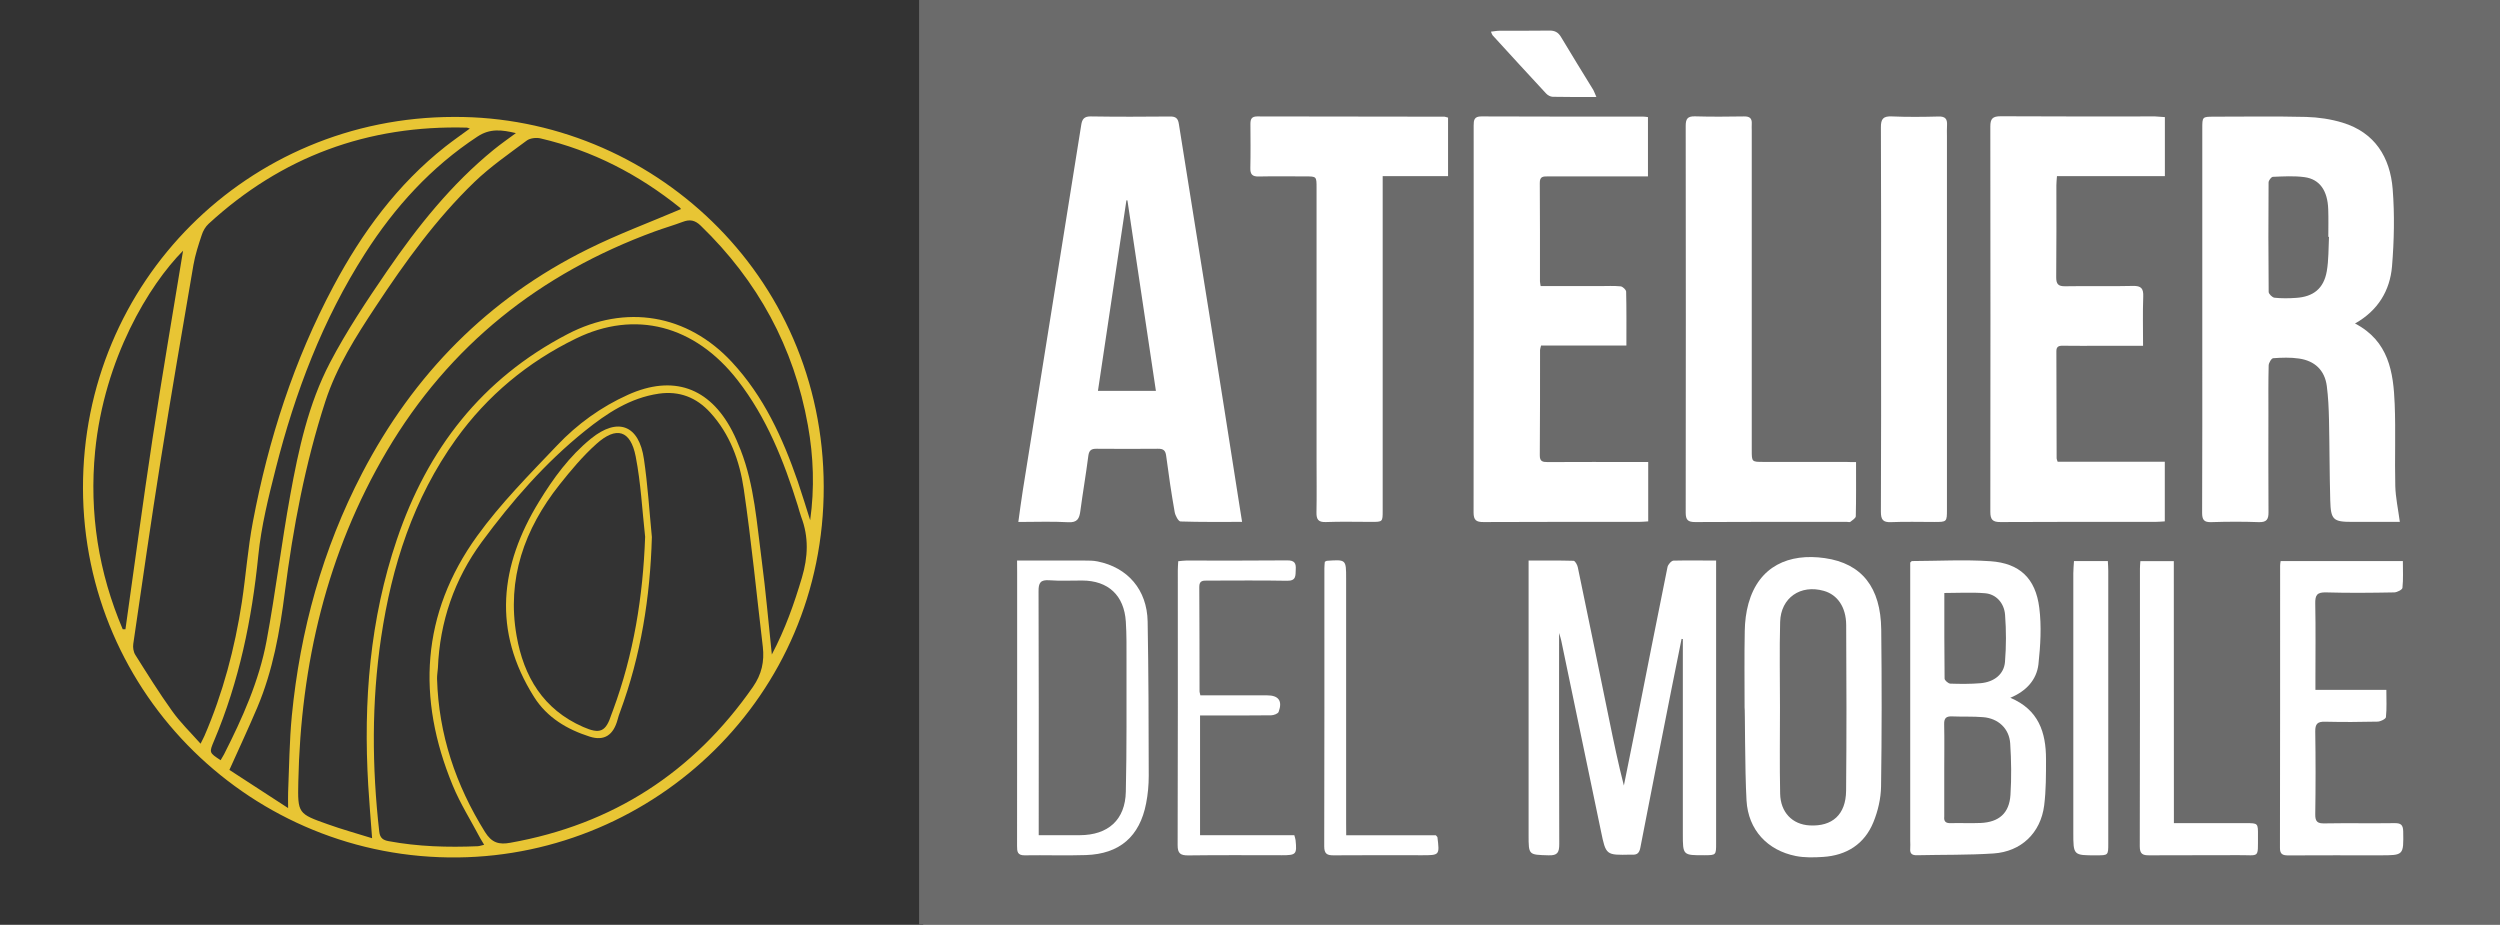 <?xml version="1.0" encoding="utf-8"?>
<!-- Generator: Adobe Illustrator 25.2.1, SVG Export Plug-In . SVG Version: 6.00 Build 0)  -->
<svg version="1.0" id="Livello_1" xmlns="http://www.w3.org/2000/svg" xmlns:xlink="http://www.w3.org/1999/xlink" x="0px" y="0px"
	 viewBox="0 0 296.76 109.76" style="enable-background:new 0 0 296.76 109.76;" xml:space="preserve">
<rect x="0" y="0" width="296.76" height="109.76" fill="#808080" stroke="none"/>
<style type="text/css">
	.st0{fill:#333333;}
	.st1{fill:#6B6B6B;}
	.st2{fill:#FFFFFF;}
	.st3{fill:#E8C534;}
	.st4{fill:none;}
</style>
<g>
	<rect x="-0.17" class="st0" width="109.76" height="109.76"/>
	<rect x="109.1" class="st1" width="188.07" height="109.76"/>
	<g>
		<path class="st2" d="M279.55,38.4c4.01,2.09,4.56,5.78,4.71,9.57c0.13,3.24-0.01,6.49,0.07,9.73c0.04,1.38,0.34,2.75,0.54,4.25
			c-1.58,0-3.21,0-4.84,0c-0.27,0-0.55,0-0.82,0c-2.24,0-2.54-0.24-2.6-2.54c-0.09-3.21-0.08-6.42-0.15-9.62
			c-0.03-1.33-0.09-2.66-0.26-3.97c-0.25-1.89-1.44-2.99-3.3-3.26c-1-0.15-2.05-0.11-3.06-0.04c-0.21,0.01-0.53,0.55-0.54,0.85
			c-0.05,1.91-0.03,3.83-0.03,5.74c0,3.89-0.02,7.79,0.01,11.68c0.01,0.86-0.22,1.22-1.15,1.19c-1.88-0.07-3.76-0.06-5.64,0
			c-0.87,0.03-1.09-0.28-1.09-1.11c0.03-6.93,0.02-13.87,0.02-20.8c0-8.27,0-16.53,0-24.8c0-1.41,0-1.41,1.36-1.42
			c3.66,0,7.31-0.06,10.97,0.03c1.45,0.04,2.94,0.26,4.32,0.68c3.84,1.17,5.65,4.12,5.95,7.89c0.24,3.04,0.17,6.14-0.08,9.19
			C283.69,34.49,282.29,36.86,279.55,38.4z M276.46,28.12c-0.03,0-0.05,0-0.08,0c0-1.09,0.03-2.18-0.01-3.27
			c-0.07-2.21-1-3.57-2.8-3.82c-1.24-0.17-2.52-0.09-3.77-0.04c-0.19,0.01-0.51,0.43-0.51,0.67c-0.03,4.33-0.03,8.66,0.01,12.99
			c0,0.24,0.43,0.66,0.69,0.69c0.84,0.09,1.7,0.08,2.55,0.02c2.08-0.13,3.3-1.12,3.66-3.17C276.43,30.86,276.39,29.48,276.46,28.12z
			"/>
		<path class="st2" d="M147.44,61.95c-2.55,0-4.94,0.03-7.31-0.05c-0.25-0.01-0.62-0.7-0.69-1.11c-0.39-2.21-0.72-4.44-1.01-6.67
			c-0.08-0.66-0.34-0.86-0.97-0.85c-2.43,0.02-4.85,0.02-7.28,0c-0.61-0.01-0.9,0.16-0.99,0.83c-0.28,2.2-0.66,4.38-0.95,6.57
			c-0.12,0.89-0.35,1.38-1.44,1.32c-1.9-0.11-3.82-0.03-5.92-0.03c0.18-1.29,0.33-2.48,0.52-3.67c1.42-8.95,2.86-17.89,4.29-26.84
			c0.89-5.55,1.78-11.1,2.66-16.64c0.1-0.64,0.33-1,1.11-0.99c3.14,0.05,6.29,0.04,9.43,0.01c0.68-0.01,0.95,0.22,1.05,0.91
			c1.19,7.57,2.43,15.13,3.63,22.69c1.2,7.5,2.37,15,3.55,22.51C147.22,60.54,147.31,61.14,147.44,61.95z M137.21,46.4
			c-1.14-7.6-2.26-15.11-3.38-22.61c-0.04,0-0.08-0.01-0.12-0.01c-1.12,7.52-2.25,15.03-3.38,22.62
			C132.64,46.4,134.84,46.4,137.21,46.4z"/>
		<path class="st2" d="M182.88,33.96c2.39,0,4.71,0,7.03,0c0.82,0,1.64-0.05,2.46,0.03c0.25,0.02,0.65,0.4,0.66,0.63
			c0.05,2.08,0.03,4.16,0.03,6.4c-3.41,0-6.77,0-10.13,0c-0.06,0.27-0.12,0.4-0.12,0.52c-0.01,4.17,0.01,8.34-0.03,12.5
			c-0.01,0.75,0.35,0.81,0.94,0.81c3.55-0.02,7.11-0.01,10.66-0.01c0.4,0,0.8,0,1.27,0c0,2.38,0,4.65,0,7.05
			c-0.36,0.02-0.73,0.06-1.09,0.06c-6.15,0-12.3-0.01-18.45,0.02c-0.88,0.01-1.19-0.23-1.19-1.14c0.02-15.31,0.02-30.61,0.01-45.92
			c0-0.64,0.05-1.1,0.92-1.09c6.39,0.03,12.78,0.02,19.17,0.02c0.17,0,0.34,0.03,0.6,0.06c0,2.3,0,4.6,0,7.04c-0.42,0-0.82,0-1.21,0
			c-3.55,0-7.11,0-10.66,0c-0.56,0-0.98-0.01-0.97,0.78c0.03,3.89,0.02,7.79,0.02,11.68C182.8,33.53,182.84,33.66,182.88,33.96z"/>
		<path class="st2" d="M256.98,13.9c0,2.35,0,4.62,0,7.01c-4.27,0-8.49,0-12.81,0c-0.03,0.44-0.07,0.76-0.07,1.09
			c0,3.62,0.02,7.25-0.02,10.87c-0.01,0.84,0.22,1.13,1.09,1.11c2.66-0.05,5.33,0.03,8-0.04c1.02-0.03,1.28,0.32,1.24,1.28
			c-0.07,1.9-0.02,3.81-0.02,5.83c-1.82,0-3.52,0-5.22,0c-1.44,0-2.87,0.01-4.31-0.01c-0.49-0.01-0.77,0.11-0.76,0.67
			c0.02,4.24,0.02,8.48,0.03,12.71c0,0.09,0.06,0.19,0.12,0.39c4.2,0,8.42,0,12.72,0c0,2.4,0,4.7,0,7.08
			c-0.41,0.02-0.77,0.06-1.14,0.06c-6.12,0-12.24-0.02-18.35,0.02c-0.95,0.01-1.22-0.29-1.22-1.22c0.02-15.24,0.02-30.49,0-45.73
			c0-0.92,0.26-1.22,1.22-1.22c6.12,0.04,12.24,0.02,18.35,0.02C256.19,13.84,256.55,13.88,256.98,13.9z"/>
		<path class="st2" d="M171.89,13.96c0,2.3,0,4.55,0,6.95c-2.56,0-5.1,0-7.76,0c0,0.6,0,1.03,0,1.46c0,12.75,0,25.49,0,38.24
			c0,1.34,0,1.34-1.33,1.34c-1.81,0-3.62-0.05-5.43,0.02c-0.89,0.03-1.11-0.32-1.1-1.13c0.04-2.05,0.01-4.1,0.01-6.15
			c0-10.8,0-21.6,0-32.39c0-1.36,0-1.36-1.32-1.36c-1.85,0-3.69-0.03-5.54,0.01c-0.77,0.02-1.02-0.26-1-1.01
			c0.04-1.74,0.02-3.49,0.01-5.23c0-0.57,0.14-0.89,0.8-0.89c7.41,0.02,14.83,0.02,22.24,0.03
			C171.57,13.86,171.67,13.91,171.89,13.96z"/>
		<path class="st2" d="M203.71,66.54c0,0.52,0,0.89,0,1.26c0,10.76,0,21.53,0,32.29c0,1.42,0,1.42-1.38,1.43
			c-2.57,0.01-2.57,0.01-2.57-2.52c0-7.28,0-14.56,0-21.84c0-0.43,0-0.87,0-1.3c-0.05-0.01-0.1-0.01-0.15-0.02
			c-0.41,2.02-0.82,4.05-1.22,6.07c-1.24,6.25-2.47,12.49-3.68,18.74c-0.12,0.6-0.38,0.84-0.95,0.8c-0.07,0-0.14,0-0.2,0
			c-2.93,0.07-2.93,0.07-3.52-2.79c-1.57-7.53-3.14-15.07-4.71-22.6c-0.05-0.26-0.14-0.51-0.26-0.92c0,8.46-0.02,16.75,0.02,25.05
			c0,1-0.2,1.38-1.28,1.34c-2.36-0.07-2.36-0.01-2.36-2.42c0-10.35,0-20.71,0-31.06c0-0.44,0-0.88,0-1.51
			c1.82,0,3.58-0.02,5.34,0.03c0.18,0.01,0.44,0.47,0.5,0.76c1.26,6.03,2.49,12.07,3.73,18.11c0.53,2.6,1.07,5.2,1.74,7.81
			c0.47-2.33,0.94-4.66,1.41-7c1.25-6.32,2.49-12.63,3.77-18.94c0.06-0.3,0.46-0.75,0.71-0.76
			C200.26,66.51,201.89,66.54,203.71,66.54z"/>
		<path class="st2" d="M220.32,54.85c0,2.27,0.02,4.35-0.03,6.43c-0.01,0.23-0.4,0.47-0.64,0.66c-0.08,0.07-0.26,0.01-0.4,0.01
			c-6.01,0-12.03-0.02-18.04,0.02c-0.85,0-1.11-0.26-1.11-1.11c0.02-15.31,0.02-30.61,0-45.92c0-0.82,0.21-1.15,1.09-1.13
			c1.95,0.06,3.89,0.04,5.84,0.01c0.67-0.01,0.95,0.23,0.91,0.88c-0.02,0.27,0,0.55,0,0.82c0,12.64,0,25.28,0,37.92
			c0,1.39,0,1.39,1.39,1.39c3.25,0,6.49,0,9.74,0C219.44,54.85,219.81,54.85,220.32,54.85z"/>
		<path class="st2" d="M223.29,37.79c0-7.55,0.02-15.1-0.02-22.65c-0.01-1.03,0.27-1.37,1.32-1.32c1.84,0.08,3.69,0.06,5.53,0.01
			c0.79-0.02,1.04,0.29,1,1.02c-0.03,0.44-0.01,0.89-0.01,1.33c0,14.76,0,29.52,0,44.28c0,1.5,0,1.5-1.51,1.5
			c-1.71,0-3.42-0.05-5.12,0.02c-0.97,0.04-1.21-0.3-1.21-1.23C223.31,53.1,223.29,45.45,223.29,37.79z"/>
		<path class="st2" d="M238.63,82.83c3.37,1.41,4.24,4.12,4.24,7.28c0,1.84,0.01,3.7-0.22,5.51c-0.42,3.26-2.73,5.47-6.01,5.69
			c-3.03,0.2-6.07,0.14-9.11,0.21c-0.56,0.01-0.83-0.19-0.78-0.78c0.03-0.31,0-0.61,0-0.92c0-10.62,0-21.25,0-31.87
			c0-0.41,0-0.82,0-1.17c0.11-0.1,0.16-0.18,0.21-0.18c3.11-0.01,6.23-0.19,9.32,0.02c3.45,0.24,5.35,2.02,5.79,5.52
			c0.28,2.2,0.14,4.5-0.1,6.72C241.75,80.7,240.53,82.04,238.63,82.83z M230.79,91.41c0,1.81,0,3.61,0,5.42c0,0.03,0,0.07,0,0.1
			c-0.06,0.56,0.16,0.8,0.75,0.78c1.19-0.03,2.39,0.03,3.58-0.02c2.17-0.1,3.39-1.16,3.53-3.33c0.13-2.03,0.1-4.08-0.03-6.11
			c-0.12-1.78-1.43-2.98-3.22-3.12c-1.22-0.1-2.45-0.04-3.68-0.09c-0.69-0.03-0.96,0.2-0.94,0.93
			C230.82,87.79,230.79,89.6,230.79,91.41z M230.8,70.39c0,3.48-0.01,6.82,0.03,10.16c0,0.21,0.44,0.59,0.68,0.6
			c1.19,0.04,2.39,0.05,3.58-0.05c1.62-0.14,2.79-1.06,2.91-2.53c0.15-1.85,0.15-3.73,0.01-5.58c-0.11-1.45-1.1-2.47-2.38-2.57
			C234.07,70.29,232.5,70.39,230.8,70.39z"/>
		<path class="st2" d="M207.09,83.99c0-3.04-0.04-6.08,0.02-9.12c0.02-1.08,0.15-2.19,0.44-3.23c1.24-4.45,4.81-6,9.06-5.39
			c4.41,0.63,6.64,3.49,6.7,8.46c0.07,6.21,0.07,12.43-0.02,18.64c-0.02,1.43-0.37,2.93-0.91,4.25c-1.06,2.6-3.18,3.94-5.97,4.12
			c-1.08,0.07-2.2,0.1-3.25-0.11c-3.35-0.67-5.64-3.09-5.84-6.59C207.11,91.37,207.15,83.99,207.09,83.99z M211.29,83.96
			c0,3.41-0.05,6.83,0.02,10.24c0.04,2.23,1.45,3.67,3.5,3.78c2.69,0.15,4.3-1.28,4.33-4.11c0.06-6.56,0.05-13.11,0.01-19.67
			c-0.01-2.15-1.05-3.61-2.65-4.06c-2.76-0.79-5.11,0.81-5.19,3.68C211.22,77.2,211.29,80.58,211.29,83.96z"/>
		<path class="st2" d="M270.72,66.6c4.84,0,9.6,0,14.51,0c0,1.09,0.06,2.15-0.05,3.18c-0.02,0.22-0.63,0.53-0.97,0.54
			c-2.7,0.05-5.4,0.08-8.09,0c-1.08-0.03-1.31,0.32-1.29,1.33c0.06,3,0.02,6.01,0.02,9.02c0,0.37,0,0.74,0,1.22
			c2.82,0,5.54,0,8.42,0c0,1.16,0.06,2.2-0.05,3.24c-0.02,0.21-0.64,0.52-0.98,0.53c-2.08,0.05-4.17,0.06-6.25,0.01
			c-0.9-0.02-1.17,0.26-1.16,1.16c0.05,3.28,0.05,6.56,0,9.84c-0.01,0.88,0.28,1.09,1.11,1.07c2.77-0.05,5.53,0.01,8.3-0.03
			c0.75-0.01,1.01,0.2,1.03,0.97c0.05,2.85,0.07,2.85-2.76,2.85c-3.62,0-7.24-0.01-10.86,0.01c-0.63,0-1.02-0.1-1.01-0.88
			c0.02-11.17,0.02-22.34,0.02-33.51C270.65,67,270.69,66.86,270.72,66.6z"/>
		<path class="st2" d="M120.73,66.54c2.77,0,5.39,0,8.01,0c0.51,0,1.03,0,1.53,0.1c3.6,0.72,5.89,3.37,5.96,7.14
			c0.11,6.11,0.12,12.22,0.13,18.33c0,1.08-0.1,2.18-0.31,3.25c-0.76,3.94-3.15,6.01-7.15,6.14c-2.42,0.08-4.85-0.01-7.27,0.03
			c-0.86,0.01-0.9-0.45-0.9-1.1c0.01-6.8,0.01-13.59,0.01-20.39c0-4.03,0-8.06,0-12.09C120.73,67.54,120.73,67.14,120.73,66.54z
			 M123.3,99.14c1.75,0,3.32,0,4.88,0c3.35-0.01,5.39-1.81,5.46-5.16c0.12-5.19,0.07-10.39,0.08-15.58c0-1.54,0.02-3.08-0.08-4.61
			c-0.2-3.12-2.09-4.87-5.18-4.88c-1.3-0.01-2.6,0.07-3.89-0.03c-1.07-0.08-1.3,0.31-1.29,1.32c0.04,9.23,0.02,18.45,0.02,27.68
			C123.3,98.25,123.3,98.62,123.3,99.14z"/>
		<path class="st2" d="M258.05,97.71c2.97,0,5.77,0,8.56,0c1.42,0,1.43,0,1.42,1.47c-0.02,2.79,0.25,2.31-2.34,2.33
			c-3.52,0.03-7.04-0.01-10.55,0.02c-0.8,0.01-1.14-0.16-1.14-1.06c0.03-11,0.02-21.99,0.02-32.99c0-0.27,0.03-0.53,0.05-0.87
			c1.32,0,2.59,0,3.97,0C258.05,76.95,258.05,87.25,258.05,97.71z"/>
		<path class="st2" d="M142.49,82.54c1.88,0,3.72,0,5.56,0c0.79,0,1.57,0,2.36,0c1.36,0,1.85,0.65,1.37,1.96
			c-0.08,0.22-0.57,0.4-0.88,0.41c-2.43,0.03-4.85,0.02-7.28,0.02c-0.37,0-0.73,0-1.17,0c0,4.77,0,9.43,0,14.21
			c3.77,0,7.48,0,11.19,0c0.07,0.27,0.13,0.43,0.15,0.59c0.17,1.69,0.07,1.79-1.64,1.79c-3.69,0-7.38-0.03-11.07,0.02
			c-0.95,0.01-1.3-0.22-1.29-1.24c0.04-10.87,0.02-21.73,0.02-32.6c0-0.33,0.03-0.67,0.05-1.08c0.35-0.03,0.64-0.08,0.94-0.08
			c4,0,8,0.02,11.99-0.02c0.87-0.01,1.07,0.33,1.02,1.08c-0.04,0.69,0.09,1.36-1.02,1.34c-3.14-0.06-6.29-0.02-9.43-0.02
			c-0.54,0-1.01-0.04-1,0.76c0.03,4.13,0.02,8.27,0.03,12.4C142.39,82.17,142.43,82.27,142.49,82.54z"/>
		<path class="st2" d="M246.19,66.6c1.37,0,2.65,0,4.02,0c0.02,0.42,0.05,0.78,0.05,1.15c0,10.79,0,21.58,0,32.37
			c0,1.41,0,1.41-1.39,1.41c-2.77,0.01-2.76,0.01-2.76-2.74c0-10.24,0-20.48,0-30.73C246.11,67.59,246.16,67.12,246.19,66.6z"/>
		<path class="st2" d="M159.8,99.15c3.69,0,7.2,0,10.64,0c0.11,0.14,0.18,0.18,0.19,0.24c0.26,2.13,0.26,2.13-1.84,2.13
			c-3.49,0-6.97-0.02-10.46,0.01c-0.8,0.01-1.14-0.17-1.14-1.07c0.03-11,0.02-22.01,0.02-33.01c0-0.27,0.03-0.53,0.05-0.76
			c0.12-0.06,0.18-0.12,0.24-0.12c2.29-0.16,2.29-0.16,2.29,2.09c0,9.67,0,19.34,0,29.01C159.8,98.12,159.8,98.55,159.8,99.15z"/>
		<path class="st2" d="M189.5,11.51c-1.86,0-3.52,0.02-5.19-0.02c-0.27-0.01-0.59-0.18-0.78-0.39c-2.13-2.29-4.25-4.61-6.36-6.92
			c-0.06-0.07-0.08-0.18-0.19-0.42c0.37-0.04,0.69-0.11,1-0.11c1.98-0.01,3.95,0.01,5.93-0.02c0.65-0.01,1.06,0.2,1.4,0.78
			c1.25,2.11,2.55,4.18,3.83,6.28C189.25,10.9,189.32,11.12,189.5,11.51z"/>
		<g>
			<path class="st3" d="M53.89,13.88c23.26-0.11,43.85,18.6,43.89,43.9c0.04,24.95-20.11,43.72-43.39,44
				C30.03,102.08,9.9,82.51,9.85,57.96C9.8,33.48,29.4,13.9,53.89,13.88z M51.98,79.31c-0.03,0.42-0.11,0.85-0.1,1.27
				c0.19,6.59,2.21,12.59,5.69,18.18c0.8,1.28,1.65,1.53,3.01,1.28c12.17-2.17,21.73-8.36,28.79-18.49
				c1.05-1.51,1.38-3.03,1.18-4.77c-0.74-6.24-1.35-12.5-2.26-18.72c-0.49-3.33-1.63-6.52-3.99-9.1c-1.64-1.79-3.66-2.58-6.1-2.23
				c-3.42,0.5-6.18,2.34-8.78,4.43c-4.72,3.79-8.66,8.33-12.23,13.17C53.94,68.75,52.2,73.79,51.98,79.31z M23.81,88.28
				c0.22-0.45,0.35-0.68,0.46-0.93c2.2-5.09,3.6-10.4,4.44-15.87c0.48-3.18,0.71-6.39,1.31-9.55c1.85-9.77,4.87-19.16,9.56-27.95
				c3.39-6.36,7.59-12.09,13.3-16.59c0.92-0.72,1.88-1.39,2.89-2.13c-0.22-0.07-0.28-0.11-0.35-0.11
				c-11.76-0.32-21.99,3.45-30.66,11.42c-0.37,0.34-0.66,0.84-0.81,1.32c-0.39,1.17-0.78,2.36-0.99,3.57
				c-1.32,7.69-2.64,15.38-3.87,23.08c-1.16,7.29-2.2,14.6-3.27,21.9c-0.06,0.41,0.02,0.94,0.24,1.29c1.41,2.24,2.81,4.49,4.35,6.64
				C21.38,85.74,22.6,86.92,23.81,88.28z M91.62,77.69c1.6-3.03,2.65-6.04,3.57-9.12c0.73-2.46,0.83-4.83-0.09-7.23
				c-0.16-0.43-0.26-0.88-0.4-1.32c-1.66-5.32-3.69-10.45-7.16-14.91c-5.06-6.49-12.14-8.36-19.18-4.92
				c-5.72,2.79-10.5,6.75-14.23,11.94c-5.07,7.06-7.63,15.07-8.89,23.55c-1.14,7.67-1.09,15.36-0.22,23.05
				c0.09,0.76,0.46,1,1.12,1.12c3.5,0.65,7.02,0.75,10.56,0.6c0.23-0.01,0.45-0.1,0.77-0.17c-0.19-0.32-0.34-0.55-0.47-0.79
				c-1.1-2.09-2.38-4.11-3.27-6.28c-4.27-10.34-3.74-20.36,2.89-29.56c2.79-3.87,6.21-7.31,9.52-10.79c2.39-2.52,5.21-4.56,8.41-6
				c5.32-2.39,9.65-0.9,12.35,4.27c0.39,0.75,0.72,1.53,1.03,2.32c1.63,4.2,1.9,8.68,2.49,13.08C90.9,70.16,91.21,73.82,91.62,77.69
				z M96.17,61.75c0.53-3.8,0.4-7.55-0.27-11.27c-1.66-9.28-5.95-17.14-12.72-23.69c-0.7-0.68-1.31-0.77-2.15-0.45
				c-1.09,0.41-2.21,0.73-3.3,1.13c-13.63,4.99-24.4,13.52-31.81,26.07c-7.14,12.1-10.22,25.33-10.51,39.27
				c-0.08,3.75-0.04,3.78,3.49,5.03c1.7,0.61,3.44,1.09,5.27,1.66c-0.17-2.27-0.34-4.28-0.46-6.28c-0.59-9.93,0.19-19.7,3.4-29.18
				c3.63-10.73,10.07-19.08,20.26-24.38c6.89-3.59,14.22-2.38,19.51,3.32c3.79,4.08,6.03,9.01,7.82,14.18
				C95.22,58.68,95.68,60.22,96.17,61.75z M80.83,24.82c0,0-0.04-0.1-0.11-0.16c-4.92-3.96-10.4-6.79-16.55-8.23
				c-0.51-0.12-1.25-0.04-1.65,0.26c-2.12,1.58-4.32,3.1-6.21,4.92c-4.55,4.39-8.23,9.5-11.7,14.76c-2.36,3.57-4.65,7.16-5.99,11.28
				c-2.4,7.39-3.83,14.99-4.81,22.66c-0.6,4.69-1.42,9.29-3.26,13.65c-1.03,2.43-2.15,4.83-3.32,7.43c2.22,1.44,4.47,2.9,6.97,4.53
				c0-0.88-0.02-1.37,0-1.85c0.13-3.04,0.15-6.08,0.44-9.1c0.99-10.12,3.65-19.79,8.36-28.83c6.1-11.7,14.93-20.7,26.79-26.57
				C73.35,27.8,77.1,26.41,80.83,24.82z M26.19,90.24c0.14-0.24,0.28-0.47,0.41-0.71c2.18-4.29,4.15-8.69,5.04-13.44
				c1.07-5.76,1.77-11.58,2.82-17.35c0.98-5.39,2.15-10.79,4.7-15.67c1.97-3.77,4.36-7.35,6.77-10.87
				c3.64-5.31,7.65-10.34,12.69-14.44c0.81-0.66,1.66-1.25,2.62-1.96c-1.68-0.39-3.06-0.58-4.56,0.41
				c-5.51,3.62-9.82,8.37-13.34,13.87c-5.04,7.87-8.31,16.5-10.6,25.51c-0.87,3.42-1.73,6.88-2.08,10.37
				c-0.76,7.57-2.27,14.92-5.24,21.95C24.82,89.34,24.8,89.33,26.19,90.24z M14.57,74.7c0.11,0,0.22,0,0.32,0
				c1.07-7.54,2.07-15.08,3.21-22.6c1.15-7.55,2.44-15.07,3.63-22.34c-4.01,4.04-9.35,12.77-10.44,23.81
				C10.58,60.91,11.7,67.95,14.57,74.7z"/>
			<path class="st3" d="M77.38,63.75c-0.2,7.14-1.3,14.08-3.78,20.77c-0.11,0.29-0.21,0.58-0.28,0.87C72.83,87.23,71.76,88,70,87.44
				c-2.67-0.85-5.05-2.25-6.6-4.7c-4.96-7.86-4.07-15.6,0.59-23.2c1.69-2.77,3.61-5.4,6.16-7.47c3.18-2.58,5.71-1.63,6.29,2.44
				C76.89,57.57,77.08,60.67,77.38,63.75z M76.58,63.72c-0.35-3.18-0.51-6.4-1.12-9.53c-0.61-3.13-2.29-3.63-4.67-1.49
				c-1.61,1.44-3.03,3.14-4.38,4.84c-4.16,5.26-6.27,11.18-5.09,17.93c0.85,4.85,3.17,8.75,7.9,10.82c2.02,0.89,2.7,0.58,3.37-1.51
				c0.05-0.16,0.12-0.32,0.18-0.48C75.22,77.67,76.33,70.8,76.58,63.72z"/>
		</g>
		<rect y="-1.48" class="st4" width="297.17" height="109.31"/>
	</g>
</g>
</svg>
